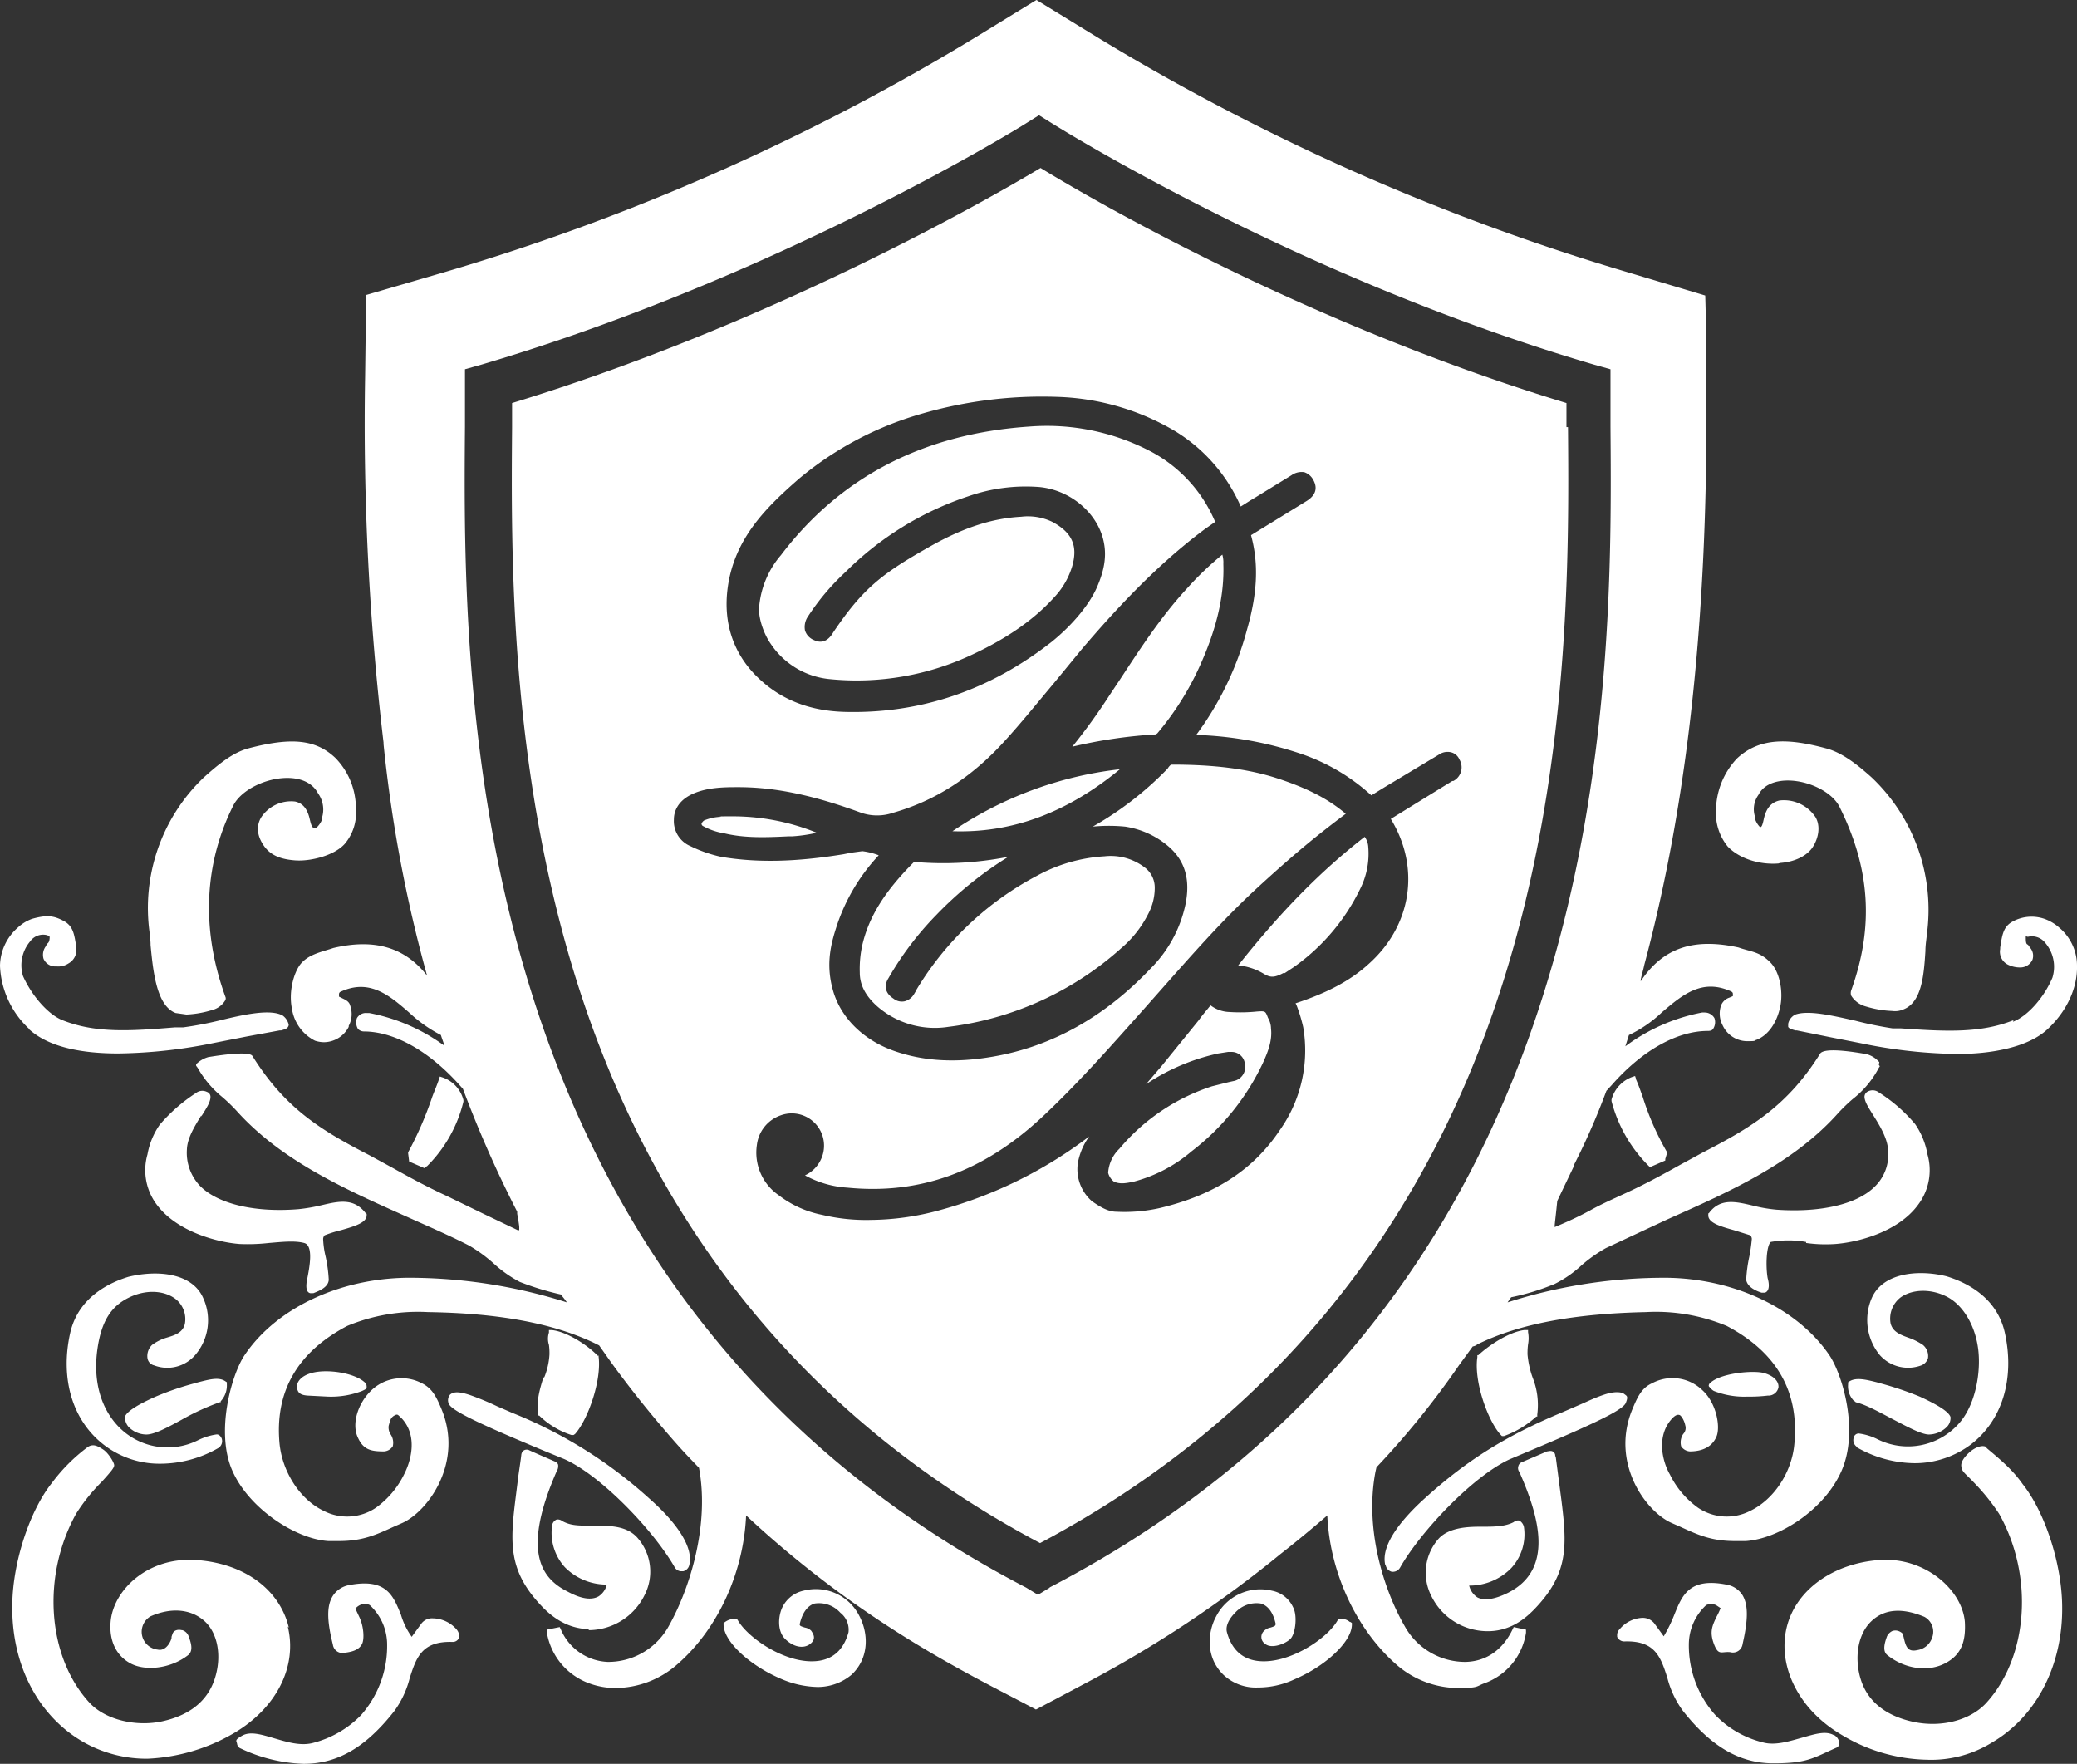 <svg xmlns="http://www.w3.org/2000/svg" width="405.6" height="344.4"><rect width="100%" height="100%" fill="#333333" stroke="none"/><path d="M60.8 268.1c-2.1.6-2.9 1.8-2.8 2.8s.6 1.5 2.1 1.6l3.9.2a16.9 16.9 0 0 0 6.7-1.1c.4-.2.8-.3.9-.7a2 2 0 0 0-.1-.7c-1.8-2.1-7.6-3-10.7-2.1m22.6-40.4a26.6 26.6 0 0 0 7.1-12.6v-.3a6.3 6.3 0 0 0-4-4.4l-.6-.2-.2.6c-.4 1.2-.9 2.3-1.3 3.4a69 69 0 0 1-4.7 10.8v.2l.2 1.6 3 1.3.3-.3Zm-54-43.2c.5 5.3 1.2 11.9 4.9 13.3l2.1.3a20 20 0 0 0 4.4-.7l.7-.2a4.2 4.2 0 0 0 2.5-1.9.8.8 0 0 0 0-.7c-6-16.6-2.4-29.5 1.6-37.4 1.5-2.9 6.2-5.3 10.5-5.3 2.9 0 5 1.1 6 3a5.4 5.4 0 0 1 .8 4.7v.4a4.3 4.3 0 0 1-1.2 1.7c-.7.1-.9-.4-1.2-1.7s-.9-3.1-2.9-3.5a7 7 0 0 0-6.6 3.1c-1 1.7-.8 3.6.5 5.5s3.3 2.7 6.2 2.9 7.5-.9 9.6-3.2a9.4 9.4 0 0 0 2.2-6.9 14.1 14.1 0 0 0-4-9.9c-3.8-3.6-8.5-4.1-16.9-1.9-3.1.8-5.9 3.1-8.8 5.7A35.2 35.2 0 0 0 29.2 182c0 .7.2 1.5.2 2.3m14.9 85.6-.3-.2c-1.3-.9-3.3-.3-5.3.2l-.7.2a57 57 0 0 0-7.6 2.6q-5.4 2.4-6 3.9a2.9 2.9 0 0 0 .7 2 4.9 4.9 0 0 0 3.4 1.5h.1c1.5 0 4-1.3 6.9-2.9a47 47 0 0 1 7.4-3.4h.2v-.2a4.5 4.5 0 0 0 1.2-3.3zm61.8-.9c-.7 2.3-1.4 4.6-1 7.2v.2h.2a15.9 15.9 0 0 0 6.3 3.8h.4l.3-.2c2.5-2.8 5.2-10.4 4.6-15.1v-.2h-.2c-1.8-1.9-5.9-4.7-9-5h-.5v.5a3.9 3.9 0 0 0 0 2.4 12 12 0 0 1 .1 1.9 14 14 0 0 1-1 4.4M84.6 316a2.6 2.6 0 0 0-2.3 1l-1.9 2.6a14.3 14.3 0 0 1-2.1-4.3c-1.5-3.7-2.8-7.2-10.1-5.8a4.8 4.8 0 0 0-3.2 2.1c-1.2 1.9-1.2 4.7 0 9.5a1.9 1.9 0 0 0 2.4 1.6c1.7-.2 2.8-.7 3.3-1.7s.3-3.5-.5-5.2l-.8-1.7a2.7 2.7 0 0 1 .9-.7 2.1 2.1 0 0 1 1.9 0 10.5 10.5 0 0 1 3.4 7.8 20.4 20.4 0 0 1-5.1 13.7 20 20 0 0 1-9.3 5.4c-2.5.7-5.3-.2-7.7-.9s-4.6-1.4-6.2-.5-1.1 1-1 1.6a1.1 1.1 0 0 0 .7.9 31 31 0 0 0 12.3 3c6.7 0 12.2-3.3 17.7-10.3a18.7 18.7 0 0 0 3-6.4c1.3-4.1 2.4-7.3 8.4-7.1a1.3 1.3 0 0 0 1.3-1 2.3 2.3 0 0 0-.5-1.4 6.3 6.3 0 0 0-4.5-2.2" style="fill:#fff"/><path d="M32.5 261.2a9.2 9.2 0 0 0-2.8 1.4 3 3 0 0 0-.9 2.6 1.7 1.7 0 0 0 1.3 1.4 7.2 7.2 0 0 0 8-2 10.4 10.4 0 0 0 1.6-11.1c-2.1-4.9-8.8-5.6-14.6-4.2-3.6 1.1-9.8 3.9-11.4 11-2 9 .5 17.2 6.7 21.9a17.8 17.8 0 0 0 10.9 3.6 22.8 22.8 0 0 0 11.4-3.1 1.6 1.6 0 0 0 .6-1.8c-.2-.5-.6-.9-1.1-.8a11.8 11.8 0 0 0-3.5 1.1 13.3 13.3 0 0 1-15.8-2.9c-3.3-3.6-4.7-8.8-3.9-14.7s2.9-8.6 6.1-10.2 6.7-1.5 9 .1a5 5 0 0 1 2 5c-.4 1.7-1.9 2.2-3.6 2.7m23.9 56.6c-1.8-7.5-8.8-12.6-18.2-13.2s-16.1 5.9-16.6 12.1c-.3 3.7 1.1 6.6 3.9 8.1s7.7 1.1 11.2-1.6c1.2-.9.5-2.7.1-3.8a1.9 1.9 0 0 0-1.2-1.1h-.1c-.9-.2-1.6.1-1.8.7s-.2.5-.2.8-.9 2.7-2.7 2.3a3.5 3.5 0 0 1-1.4-6.5c4.1-1.8 7.9-1.4 10.5.9s3.5 6.9 2 11.4-5.2 7.1-10.2 8.2-11-.2-14.2-3.6c-8.3-9-9.4-24.8-2.6-37a35.8 35.8 0 0 1 5-6.2c1.8-2 2.4-2.7 2.4-3.2s-1.1-2.4-2.2-3.1-1.9-1.1-2.9-.5a34 34 0 0 0-7.1 7.1C5.8 295 2.5 305 2.4 313.3c-.2 11.7 5 21.7 13.8 26.8a25 25 0 0 0 12.6 3.3 36.6 36.6 0 0 0 16.9-5c8.3-4.9 12.4-13 10.5-20.8m40.9-43a55 55 0 0 0-5.3-2.2c-2.1-.7-3.2-.7-3.9-.1a1.7 1.7 0 0 0-.3 1.7c.4 1.3 5 3.6 18.7 9.3l3.9 1.6c7.2 3.2 17.5 14 21.6 21.2a1.5 1.5 0 0 0 1.3.7h.3a1.6 1.6 0 0 0 1.2-1.2c1-4.1-3.7-9.4-7.8-13a88.8 88.8 0 0 0-26.7-16.7z" style="fill:#fff"/><path d="M114.9 318.3a12.2 12.2 0 0 0 11-6.9 10 10 0 0 0-1.3-11c-2.1-2.5-5.4-2.5-8.6-2.5s-4.5 0-6.2-.9a1.4 1.4 0 0 0-1.1-.3 1.5 1.5 0 0 0-.9 1.3 10 10 0 0 0 2.5 8 11.4 11.4 0 0 0 8.2 3.4 3.8 3.8 0 0 1-1.6 2.3q-2.1 1.2-6-.9c-4.8-2.4-9.3-7.3-2.2-23.5a1.9 1.9 0 0 0 .3-1.2c0-.3-.3-.6-.8-.8l-3-1.3-1.8-.8a1.1 1.1 0 0 0-1.1 0 1.2 1.2 0 0 0-.5.9c-.2 1.7-.5 3.4-.7 5.1l-.4 3.2c-1.1 8.8-1.4 14.1 4.6 20.7 1.9 2.1 4.9 4.8 9.5 5h.3m155.5-12.5a1.6 1.6 0 0 0 1.2 1.3h.3a1.6 1.6 0 0 0 1.3-.8c4.1-7.2 14.4-18 21.5-21.2l3.8-1.6c13.8-5.8 18.3-8.1 18.8-9.4s.2-1.3-.3-1.7-1.8-.6-3.9.1-3.4 1.4-5.3 2.2l-3 1.3c-11 4.6-18.5 9.3-26.7 16.7-4.1 3.7-8.7 8.9-7.8 13m92.1-22.9a23.2 23.2 0 0 0 11.3 3.1 18.3 18.3 0 0 0 10.9-3.6c6.2-4.7 8.7-12.9 6.7-21.9-1.6-7.1-7.8-9.9-11.4-11-5.7-1.4-12.5-.6-14.6 4.3a10.8 10.8 0 0 0 1.6 11.1 7.4 7.4 0 0 0 8.1 2 2.2 2.2 0 0 0 1.3-1.4 2.8 2.8 0 0 0-1-2.6 12.2 12.2 0 0 0-2.8-1.4c-1.7-.6-3.1-1.2-3.5-2.8a5.2 5.2 0 0 1 2-5.1c2.3-1.6 5.9-1.7 9-.1s5.5 5.5 6.1 10.2-.6 11.2-3.9 14.7a13.3 13.3 0 0 1-15.8 2.9 11.5 11.5 0 0 0-3.6-1.1 1 1 0 0 0-1 .8 1.6 1.6 0 0 0 .6 1.8m-15-114c2.9-.2 5.3-1.4 6.4-3.1s1.6-4.1.5-5.9a7.4 7.4 0 0 0-7-3.2c-2.2.5-2.8 2.4-3.1 3.8s-.5 1.4-.7 1.4a4.2 4.2 0 0 1-.9-1.4v-.4a4.8 4.8 0 0 1 .6-4.5c1.2-2.4 4.1-2.8 5.7-2.8 4.2 0 8.7 2.3 10.1 5.1 6 12 6.8 23.4 2.3 35.9a1.6 1.6 0 0 0 0 1 4.8 4.8 0 0 0 2.8 2.1l.7.2a19.8 19.8 0 0 0 4.5.7 4.1 4.1 0 0 0 2.2-.3c3.6-1.4 4-6.7 4.3-11.4 0-1.2.2-2.3.3-3.4a35.6 35.6 0 0 0-10.8-30.5c-2.8-2.5-5.8-4.9-9-5.7-7.1-1.9-12.8-2.2-17.3 2a15 15 0 0 0-4.1 10.1 10.3 10.3 0 0 0 2.3 7.1c2.2 2.3 6.1 3.6 9.9 3.3" style="fill:#fff"/><path d="M362.1 273.6h.1l.2.2c2.1.5 4.9 2.1 7.4 3.4s5.4 2.9 6.9 2.9a5.1 5.1 0 0 0 3.5-1.5 2.5 2.5 0 0 0 .7-1.9c-.3-1-2.3-2.3-6-4a64 64 0 0 0-7.7-2.6l-.7-.2c-2-.5-4-1-5.3-.2l-.3.2v.4a4.1 4.1 0 0 0 1.2 3.3m25.9 9c-.9-.6-2.2.1-2.8.5s-2.3 1.9-2.2 3.1.6 1.3 2.4 3.2a41 41 0 0 1 5 6.2c6.8 12.1 5.7 28-2.6 37-3.1 3.3-8.7 4.8-14.2 3.6s-8.9-4.1-10.2-8.2-.7-8.8 2-11.4 6.3-2.6 10.4-.9a3.3 3.3 0 0 1 1.5 4.1 3.6 3.6 0 0 1-2.9 2.4c-1.8.4-2.2-.6-2.6-2.3s-.2-.6-.2-.8-.9-.9-1.8-.7h-.1a2.2 2.2 0 0 0-1.2 1.1c-.4 1.1-1 2.9.1 3.7 3.4 2.7 7.9 3.3 11.2 1.6s4.1-4.4 3.9-8.1c-.5-6.2-7.7-12.7-16.6-12.1s-16.4 5.7-18.2 13.2 2.3 15.9 10.5 20.8a33.5 33.5 0 0 0 16.9 5 22.5 22.5 0 0 0 12.6-3.3c8.8-5.1 14-15.2 13.8-26.8-.1-8.3-3.4-18.3-7.7-23.7-1.9-2.7-4-4.5-7.1-7.1m-35.2-40a27.4 27.4 0 0 0 5.7.2c4.1-.3 12.2-2.2 16.2-7.7a11.2 11.2 0 0 0 1.8-9.8 15 15 0 0 0-2.4-5.9 30.6 30.6 0 0 0-7.1-6.2 2 2 0 0 0-2.1-.2 1.2 1.2 0 0 0-.7 1c0 1 .8 2.2 1.8 3.8s2.7 4.3 2.8 6.6a8.7 8.7 0 0 1-2.7 7.3c-3.5 3.4-10.6 5-19.1 4.4a29 29 0 0 1-4.6-.8c-3.4-.8-6.4-1.5-8.6 1.5h-.1v.3c-.1 1.5 2.1 2.2 5 3l3.2 1a1.1 1.1 0 0 1 .3.7 32 32 0 0 1-.5 3.5 28 28 0 0 0-.6 4.5c.2 1.3 1.7 2.1 3 2.5h.4a.7.7 0 0 0 .6-.2c.8-.7.2-2.6.2-2.6-.4-2.2-.3-6.3.6-7.1a19.9 19.9 0 0 1 6.9 0m-49 41.8a.9.9 0 0 0-.5-.9c-.4-.2-.9 0-1.1 0l-2.1.9-2.8 1.2a1.1 1.1 0 0 0-.7.8 1.2 1.2 0 0 0 .2 1.1c3.8 8.6 6.9 19-2.2 23.6-2.6 1.3-4.7 1.6-6 .9a3.8 3.8 0 0 1-1.6-2.3 11.4 11.4 0 0 0 8.2-3.4 9.7 9.7 0 0 0 2.5-8 1.9 1.9 0 0 0-.9-1.3 1.3 1.3 0 0 0-1.1.3c-1.7.9-3.9.9-6.2.9s-6.5 0-8.6 2.5a10 10 0 0 0-1.3 11 12.2 12.2 0 0 0 11 6.9h.3c4.6-.1 7.6-2.9 9.5-5 6-6.6 5.7-11.9 4.6-20.7l-1.1-8.4Zm-5.3-24.1v-.5h-.7c-3.2.4-7.2 3.2-9 4.9h-.2v.4c-.7 4.7 2 12.3 4.5 15.1l.3.3h.4a18.6 18.6 0 0 0 6.3-3.8h.2v-.4a14.4 14.4 0 0 0-.9-7.2 18.2 18.2 0 0 1-1-4.5 13.4 13.4 0 0 1 .1-2 6.5 6.5 0 0 0 0-2.4m94.8-60.9c-6.5 2.6-13.4 2.2-22 1.6h-1.6a73 73 0 0 1-7.3-1.5c-4.5-1-9.1-2.1-11.7-1.2a2.6 2.6 0 0 0-1.4 1.8v.6c.2.4.8.5 1.4.7h.3l6.4 1.3 6.1 1.2a97.7 97.7 0 0 0 18.9 2.1c6.3 0 13.6-1.2 17.5-4.8s5.9-8.2 5.8-12.4a9.7 9.7 0 0 0-3.5-7.5 8.7 8.7 0 0 0-2.9-1.7 7.7 7.7 0 0 0-6.1.5c-1.9 1-2.1 2.6-2.5 5.1v.3a2.8 2.8 0 0 0 1.4 3 5.3 5.3 0 0 0 2.3.6h.3a2.6 2.6 0 0 0 2.3-1.5 2.4 2.4 0 0 0-.5-2.4c-.2-.3-.3-.5-.5-.6s-.3-.4-.3-1.2 0-.2.5-.3a3.3 3.3 0 0 1 3.3 1.2 7.2 7.2 0 0 1 1.4 6.8c-1.6 3.8-4.8 7.5-7.7 8.6M5.6 200.9c3.9 3.6 10.4 4.8 17.5 4.8a98.4 98.4 0 0 0 18.9-2.1l6.1-1.2 6.5-1.2h.3c.6-.2 1.2-.3 1.4-.8a.6.6 0 0 0 0-.6 3 3 0 0 0-1.4-1.7h-.1c-2.5-1-7.2 0-11.7 1.1a70 70 0 0 1-7.3 1.4h-1.6c-8.6.7-15.5 1.2-22-1.4-2.8-1.1-6-4.8-7.7-8.6a7.2 7.2 0 0 1 1.4-6.8 3.1 3.1 0 0 1 3.3-1.2c.5.2.5.3.5.4s0 .8-.3 1.1-.3.3-.4.6a2.8 2.8 0 0 0-.5 2.5 2.5 2.5 0 0 0 2.4 1.5h.2a3.6 3.6 0 0 0 2.3-.6 3 3 0 0 0 1.5-3v-.2c-.4-2.5-.6-4.1-2.5-5.1s-3.2-1.2-6.1-.4a8 8 0 0 0-2.8 1.7 10.1 10.1 0 0 0-3.5 7.5A17.8 17.8 0 0 0 5.8 201" style="fill:#fff"/><path d="M358.1 338.8c-1.6-.9-3.7-.2-6.2.5s-5.3 1.6-7.7.9a19.2 19.2 0 0 1-9.3-5.4 20.4 20.4 0 0 1-5.1-13.7 10.5 10.5 0 0 1 3.4-7.7 2.5 2.5 0 0 1 1.9 0l.9.6a14 14 0 0 1-.8 1.7c-.8 1.7-1.4 2.9-.5 5.3s1.5 1.4 3.2 1.6a1.9 1.9 0 0 0 2.4-1.6c1.1-4.8 1.1-7.6 0-9.5a4.6 4.6 0 0 0-3.2-2.1c-7.2-1.4-8.6 2.1-10.1 5.8a28.4 28.4 0 0 1-2.1 4.3l-1.9-2.6a2.9 2.9 0 0 0-2.3-1 6.1 6.1 0 0 0-4.4 2.2 1.6 1.6 0 0 0-.5 1.3v.2a1.5 1.5 0 0 0 1.4.9c6-.2 7.1 3 8.4 7.1a18.7 18.7 0 0 0 3 6.4c5.5 7 11.1 10.3 17.7 10.3s7.7-1 12.2-3a1 1 0 0 0 .7-.9 2.1 2.1 0 0 0-1-1.6M39.3 218c1-1.6 1.8-2.8 1.8-3.8a1 1 0 0 0-.7-1 2 2 0 0 0-2.1.2 32.8 32.8 0 0 0-7.1 6.2 14.6 14.6 0 0 0-2.4 5.8 11.2 11.2 0 0 0 1.8 9.8c4 5.4 12.1 7.4 16.2 7.7a36.6 36.6 0 0 0 5.7-.2c2.5-.2 5-.5 6.9 0s1 4.9.6 7c0 0-.5 2 .2 2.6a.7.7 0 0 0 .6.2h.4c1.3-.5 2.9-1.2 3-2.6a28 28 0 0 0-.6-4.5 17.2 17.2 0 0 1-.5-3.5 1.1 1.1 0 0 1 .3-.7 24 24 0 0 1 3.2-1c2.8-.8 5.1-1.5 5-3v-.2h-.1c-2.3-3.1-5.2-2.5-8.6-1.7a34 34 0 0 1-4.6.8c-8.5.7-15.6-1-19.1-4.4a9.4 9.4 0 0 1-2.7-7.3c.1-2.3 1.6-4.6 2.8-6.6m280.2-7.1-.2-.6-.6.2a6.5 6.5 0 0 0-4 4.4v.3a27.7 27.7 0 0 0 7.2 12.6l.3.3 3-1.3v-.3l.3-1v-.4a53.5 53.5 0 0 1-4.7-10.7c-.4-1.1-.8-2.3-1.3-3.4m15.2 60.8a16.1 16.1 0 0 0 6.6 1.1 29 29 0 0 0 3.9-.2v-.5.5a2 2 0 0 0 2.1-1.6c.1-1-.7-2.2-2.8-2.8s-8.8 0-10.7 2.1c-.1.2-.2.4 0 .6s.5.6.9.8m-177.8 39a6 6 0 0 0-4.1 3.2c-.8 1.6-1.1 4.6.5 6.2s3.6 2 4.9 1 .6-2 .2-2.6a2.3 2.3 0 0 0-1.2-.6c-1-.3-1.1-.4-1-.8.5-2.1 1.5-3.5 2.9-3.9a5.6 5.6 0 0 1 5 1.8 4.2 4.2 0 0 1 1.6 3.8c-.9 3.3-2.9 5.2-5.9 5.6-6 .8-13.6-4.3-15.7-7.9l-.2-.3h-.3a3.2 3.2 0 0 0-2 .6l-.3.2v.3c0 3.3 5.1 8 11.2 10.6a18.9 18.9 0 0 0 7.2 1.6 10.3 10.3 0 0 0 6.6-2.4c3.5-3.3 3.3-8.1 1.5-11.5a9.5 9.5 0 0 0-10.9-4.9m106.7 6.1a2.6 2.6 0 0 0-1.9-.6h-.3l-.2.3c-2.1 3.7-9.8 8.7-15.7 7.9-3-.4-5-2.3-5.9-5.6-.3-1.1.3-2.5 1.6-3.8a5.6 5.6 0 0 1 5-1.8c1.4.4 2.4 1.7 2.9 3.9 0 .4 0 .5-1 .8a2.3 2.3 0 0 0-1.2.6 1.6 1.6 0 0 0 .2 2.6c1.2 1 3.9 0 4.9-1s1.4-4.6.5-6.2a5.7 5.7 0 0 0-4.1-3.2 9.7 9.7 0 0 0-10.9 5c-1.8 3.3-2 8.2 1.5 11.5a9.2 9.2 0 0 0 6.6 2.4 16.8 16.8 0 0 0 7.2-1.6c6.1-2.6 11.1-7.3 11.2-10.6v-.4l-.3-.2Zm-24.7-206.6a5.5 5.5 0 0 0-.2-1.8 60.5 60.5 0 0 0-6.9 6.6c-5 5.4-9.1 11.7-13.1 17.8l-2 3a117 117 0 0 1-7.3 10.1 94.4 94.4 0 0 1 16.3-2.4l.3-.2a56.5 56.5 0 0 0 8.8-14.3c2.9-6.7 4.3-12.8 4.1-18.8m-20.2 40.1a72.9 72.9 0 0 0-32.7 12.1c11.6.4 22.4-3.6 32.7-12.1m-78.1 9.3a9.4 9.4 0 0 0-3.1.7 1.5 1.5 0 0 0-.5.6.5.5 0 0 0 .3.5 12.4 12.4 0 0 0 4.1 1.4c4.1 1 8.4.8 12.6.6h.7a29.3 29.3 0 0 0 4.8-.7 43.7 43.7 0 0 0-15.8-3.2c-5.6 0-2.1 0-3.1.1m107 39.2c-.5-1.3-.5-1.3-2.1-1.2a32 32 0 0 1-5.4.1 6.4 6.4 0 0 1-3.7-1.3c-.8 1-1.6 1.9-2.3 2.9l-7.3 9-3 3.5a40.9 40.9 0 0 1 14.1-6l1.9-.3h.6a2.6 2.6 0 0 1 2.7 2.3 2.8 2.8 0 0 1-2.3 3.4l-.9.2-3.2.8a39.5 39.5 0 0 0-18.1 12.2 7.2 7.2 0 0 0-2.2 4.7 3.2 3.2 0 0 0 1.1 1.7c1.2.6 2.6.3 4 0a28.6 28.6 0 0 0 11.2-5.9 46.8 46.8 0 0 0 13.9-17.2c.9-2 1.9-4.3 1.6-6.8a4.1 4.1 0 0 0-.5-1.9m-68.7-5.7-.2.4-.3.5a3 3 0 0 1-1.8 1.4 2.6 2.6 0 0 1-2.2-.5c-2-1.3-1.7-2.9-1-4a61 61 0 0 1 9.3-12.3 72 72 0 0 1 14.1-11.4 65.4 65.4 0 0 1-18.3 1h-.1c-5.6 5.6-8.8 10.6-10.1 16.2a21.6 21.6 0 0 0-.5 5.4c0 2.4 1.1 4.5 3.3 6.5a17.1 17.1 0 0 0 14 4.1 61.8 61.8 0 0 0 33.8-15.4 21.4 21.4 0 0 0 5.2-6.6 10.8 10.8 0 0 0 1.3-5.2 4.9 4.9 0 0 0-1.8-3.8 10.9 10.9 0 0 0-8-2.3 31.3 31.3 0 0 0-13.2 3.8 60.3 60.3 0 0 0-23.5 22.2m87.5-29.8c-8.5 6.6-16.4 14.6-24.7 25.1a11.9 11.9 0 0 1 5.1 1.7c1.2.7 2 .7 3.7-.2h.3l1.8-1.2a40 40 0 0 0 12.9-15.2 15.3 15.3 0 0 0 1.6-8.2 3.7 3.7 0 0 0-.7-2" style="fill:#fff"/><path d="m283.6 152.5-12 7.4c5.8 9.5 4.1 20.8-4.3 28.3-3.6 3.3-8.2 5.7-14.3 7.7l.2.4a30.6 30.6 0 0 1 1.3 4.3 26.9 26.9 0 0 1-4.6 20.1c-5.2 7.8-12.9 12.7-23.5 15.2a31.4 31.4 0 0 1-8.4.7c-1.8 0-3.5-1.2-4.7-2a8.3 8.3 0 0 1-2.8-7.6 12.8 12.8 0 0 1 2.2-5.1 84.9 84.9 0 0 1-29.2 14.4 52.2 52.2 0 0 1-13.4 1.9 37.2 37.2 0 0 1-9.6-1 20.3 20.3 0 0 1-8.4-3.8 10.1 10.1 0 0 1-4.3-9.8 7 7 0 0 1 4.6-5.8 6.3 6.3 0 0 1 8 8.4 6.4 6.4 0 0 1-3.2 3.3 19.7 19.7 0 0 0 8.3 2.4c14.1 1.4 26.4-3.1 37.7-13.5 7.2-6.7 13.8-14.2 20.3-21.5l2.3-2.6c6.3-7.1 12.7-14.5 19.9-21.1s11.5-10.1 17.1-14.3c-3.4-2.9-7.5-5-13.3-6.9s-12.5-2.7-20.6-2.7c-.2 0-.3 0-.7.5l-.2.3a64.4 64.4 0 0 1-14.6 11.3 33 33 0 0 1 6.3 0 16.9 16.9 0 0 1 8.4 3.8c3.3 2.8 4.4 6.5 3.4 11.4a25 25 0 0 1-6.8 12.5c-8.9 9.4-19.2 15.2-30.7 17.2-7.4 1.3-13.7.9-19.4-1.1s-10.3-6.2-11.9-11.7-.3-9.7.9-13.3a37.4 37.4 0 0 1 8-13.2 13.6 13.6 0 0 0-3.2-.8l-2.2.3-1.5.3c-9.2 1.5-16.8 1.7-23.9.5a26.5 26.5 0 0 1-6-2.1 5.3 5.3 0 0 1-3.2-5.2c0-1.6.8-3.7 3.7-5s6.3-1.3 8.9-1.3c7.2 0 14.7 1.6 23.7 4.9a9.6 9.6 0 0 0 6.5.1c8.1-2.3 15.2-6.8 21.6-13.8 3.4-3.7 6.6-7.7 9.8-11.5l5.5-6.7c5.9-6.9 13.9-15.8 23.6-23.1l.4-.3 2-1.4A27.7 27.7 0 0 0 225 88.3a43.7 43.7 0 0 0-24.1-5c-20.5 1.4-36.8 9.8-48.4 25.1a17.8 17.8 0 0 0-4.2 9.6c-.4 2.3.8 5.7 2.2 7.7a15.6 15.6 0 0 0 11.5 6.9 52.9 52.9 0 0 0 28.1-4.9c6.6-3.1 11.8-6.7 15.7-11a15.2 15.2 0 0 0 3.6-6.2c1.1-3.9 0-6.5-3.9-8.6a11 11 0 0 0-6.1-1c-5.6.3-11.2 2.1-17.6 5.7-9.6 5.4-13.3 8.3-19.1 16.9-.4.7-1.6 2.5-3.7 1.5a3 3 0 0 1-1.8-1.9 3.6 3.6 0 0 1 .5-2.6 46 46 0 0 1 7.4-8.8 61.3 61.3 0 0 1 24-14.8 34 34 0 0 1 13.9-1.8c6.2.6 11.6 5.3 12.6 11 .5 2.7 0 5.4-1.4 8.6s-4.6 7.2-8.8 10.6c-12.1 9.5-25.7 14.1-40.5 13.7-7-.2-12.7-2.5-17.2-7s-6.5-10.4-5.6-17.2c1.3-9.7 7.6-15.8 13.9-21.3a65.1 65.1 0 0 1 22.6-12.3 84.4 84.4 0 0 1 28.1-3.7 47.9 47.9 0 0 1 22.8 6.7 32.4 32.4 0 0 1 12.8 14.7l1.9-1.2 1-.6 7-4.3a3.4 3.4 0 0 1 2.5-.6 3.1 3.1 0 0 1 1.7 1.4c.7 1.2 1 2.8-1.2 4.2l-2.6 1.6-8.3 5.1c1.5 5.5 1.3 11.2-.8 18.5a60.8 60.8 0 0 1-9.9 20.5 71 71 0 0 1 20.5 3.7 38.9 38.9 0 0 1 13.7 8.1l2.6-1.6 10.5-6.3a3 3 0 0 1 2.5-.5 2.4 2.4 0 0 1 1.6 1.4 3 3 0 0 1-1.2 4.2m22.1-69.1v-4.7C255.2 63.3 213.3 39 203.2 32.8 193 38.9 150.7 63.2 100 78.7v4.7c-.2 24.9-.5 66.4 12.6 108.1 15.5 49.2 45.9 86.1 90.5 109.8 44.6-23.7 75-60.6 90.5-109.8 13.1-41.6 12.8-83.2 12.6-108.1" style="fill:#fff"/><path d="m205 310-2.3 1.4-2.3-1.4C89.5 252.4 90.4 133.9 90.8 83.3V72.1l3.2-.9C152.3 54 200.1 24.3 200.5 24l2.4-1.5 2.4 1.5c.5.3 47.7 30.1 106 47.2l3.2.9v11.2c.4 50.6 1.3 169.1-109.6 226.7M367 207.4a5.1 5.1 0 0 0-2.6-1.6c-.3 0-8.2-1.6-9 0-6.4 10.2-13.5 14.4-23 19.3l-4.4 2.4c-3.4 1.9-6.9 3.8-10.6 5.5s-4.8 2.2-7 3.4-4.4 2.2-6.8 3.2v-.2c0-.4.3-2.7.5-4.9l3.3-6.9v-.2a136 136 0 0 0 6.3-14.4l1.1-1.2c5.9-6.7 12.7-10.5 18.7-10.5.5 0 .9-.1 1.1-.5a2.4 2.4 0 0 0 .2-2 2.2 2.2 0 0 0-1.9-1.1h-.5a36.6 36.6 0 0 0-15 6.6l.7-2.2a24.4 24.4 0 0 0 6.4-4.4c4.1-3.5 7.9-6.7 13.6-4.1.3.2.3.3.3.6v.3l-.7.3a2.6 2.6 0 0 0-1.6 1.5 4.9 4.9 0 0 0 .3 3.9 5.3 5.3 0 0 0 4.8 3.1c2 0 1.2-.1 1.9-.3 2.2-.9 3.8-3.2 4.5-6.2s0-7-1.9-8.9-3.3-2-5.6-2.7l-.6-.2c-8.7-1.9-14.7 0-19.1 6.6v-.3c.2-1 .5-1.9.7-2.9 8.7-32.5 12.6-69.8 12.1-115v-.9c0-9.3-.2-14.8-.2-14.8l-15-4.5A439 439 0 0 1 213.5 6.8L202.4 0l-11.1 6.8A437.6 437.6 0 0 1 86.6 53.2l-15.1 4.4-.2 15.8a529 529 0 0 0 3.6 71.6v.3a272 272 0 0 0 8.5 45.2c-4.3-5.5-10.2-7.3-18.3-5.4l-.6.2c-2.3.7-4.2 1.2-5.6 2.7s-2.6 5.4-1.9 8.9a8.4 8.4 0 0 0 4.5 6.3 5.7 5.7 0 0 0 1.8.3 5.5 5.5 0 0 0 4.8-3v-.2a4.9 4.9 0 0 0 .3-3.9c-.2-.9-1-1.2-1.6-1.5l-.6-.3v-.3c0-.3 0-.4.2-.6 5.7-2.7 9.6.6 13.6 4.1a27 27 0 0 0 6.1 4.3c.2.7.5 1.4.7 2.1a36.4 36.4 0 0 0-14.7-6.4h-.5a2 2 0 0 0-1.9 1 2.5 2.5 0 0 0 .2 2.1 1.6 1.6 0 0 0 1.1.5c5.9 0 12.6 3.7 18.5 10.2l.9 1a226 226 0 0 0 10.6 24v.4c.2 1.1.4 2.3.4 2.6v.6h-.3l-6.9-3.3-7-3.4c-3.7-1.7-7.2-3.6-10.6-5.5l-4.4-2.4c-9.3-4.8-16.4-9-22.9-19.4-.7-1.2-8.5.2-8.6.2a5.4 5.4 0 0 0-2.4 1.4v.3l.3.4a20 20 0 0 0 4.8 5.7 34 34 0 0 1 2.8 2.7c8.8 9.8 21.2 15.3 33.3 20.7 4 1.8 8.2 3.6 12.1 5.6a29.2 29.2 0 0 1 4.8 3.5 24 24 0 0 0 5.1 3.6 55.6 55.6 0 0 0 8.2 2.5v.2a11 11 0 0 1 1 1.3 102.5 102.5 0 0 0-29.6-4.8c-13.9-.3-27 5.6-33.4 15.2-2.5 3.8-5.6 14.8-2.4 22.3s12.4 13.5 18.8 13.9h2.1c4.6 0 7.2-1.2 10.7-2.8l1.6-.7c5-2.2 12.1-11.8 7.7-22.3-1-2.4-1.8-4-3.8-5a8.5 8.5 0 0 0-9.9 1.4c-2.6 2.5-3.8 6.4-2.7 9s2.6 2.9 5.2 2.9a2.2 2.2 0 0 0 1.7-1 2.9 2.9 0 0 0-.4-2.3 2.5 2.5 0 0 1-.4-1.7c.3-1.1.4-1.6 1.1-2s.7-.1 1.4.5c3.3 3.5 1.8 8.5.5 11a17.4 17.4 0 0 1-5.5 6.5 10 10 0 0 1-10.2.6c-4.6-2.2-8-7.5-8.6-13-1-10.3 3.5-18 13.2-23.1a36 36 0 0 1 15.8-2.7c13.8.2 24.5 2.2 32.6 6.1l.8.4 2.4 3.4c3.2 4.4 6.6 8.7 10.1 12.8s4.6 5.2 7 7.7c2.1 11.2-1.8 23.6-5.9 30.9a13.5 13.5 0 0 1-11.9 7 10.4 10.4 0 0 1-9.2-6.4l-.2-.4-2.5.5v.6a12.8 12.8 0 0 0 8.3 9.9 14.8 14.8 0 0 0 5.1.9 18.4 18.4 0 0 0 11.8-4.4c8-6.8 13.2-17.9 13.7-29.3 22.2 20.7 42.9 30.7 54.7 36.9l1.9 1 10-5.3a227.6 227.6 0 0 0 37.8-25.1c3.2-2.5 6.2-5 9.1-7.5.5 11.3 5.8 22.5 13.7 29.3a18.4 18.4 0 0 0 11.8 4.4c4.1 0 3.5-.3 5.1-.9a12.5 12.5 0 0 0 8.2-9.9v-.6l-2.4-.5-.2.4c-1.9 4-5.1 6.3-9.2 6.4a13.5 13.5 0 0 1-11.9-7c-4.2-7.3-7.8-19.1-5.7-30.1l.2-.9a166 166 0 0 0 16.1-19.9l2.7-3.7a1.8 1.8 0 0 0 .9-.4c8.1-4 18.9-6 32.9-6.3a36 36 0 0 1 15.8 2.7c9.7 5.1 14.2 12.8 13.2 23.1-.5 5.5-4 10.8-8.6 13a10 10 0 0 1-10.2-.6 17.4 17.4 0 0 1-5.5-6.5c-1.4-2.4-2.8-7.5.5-11 .7-.7 1.1-.7 1.4-.6s.9 1 1.1 2a1.7 1.7 0 0 1-.4 1.7 3 3 0 0 0-.4 2.4 2.2 2.2 0 0 0 1.7 1c2.6 0 4.4-1 5.2-2.9s0-6.5-2.7-9a8.4 8.4 0 0 0-9.9-1.4c-2 .9-2.8 2.6-3.8 5-4.4 10.5 2.6 20.1 7.7 22.3l1.6.7c3.5 1.6 6.1 2.8 10.7 2.8h2.1c6.4-.4 15.5-6.1 18.8-13.9s.1-18.5-2.4-22.3c-6.4-9.5-19.5-15.5-33.4-15.2a100.1 100.1 0 0 0-29.5 4.8l.7-1a46 46 0 0 0 8.5-2.6 22.2 22.2 0 0 0 5.2-3.6 28.3 28.3 0 0 1 4.8-3.4l12-5.6c12.1-5.4 24.6-10.9 33.4-20.8a34 34 0 0 1 2.8-2.7 18.8 18.8 0 0 0 5.1-6.1l.2-.3-.2-.3Z" style="fill:#fff"/></svg>